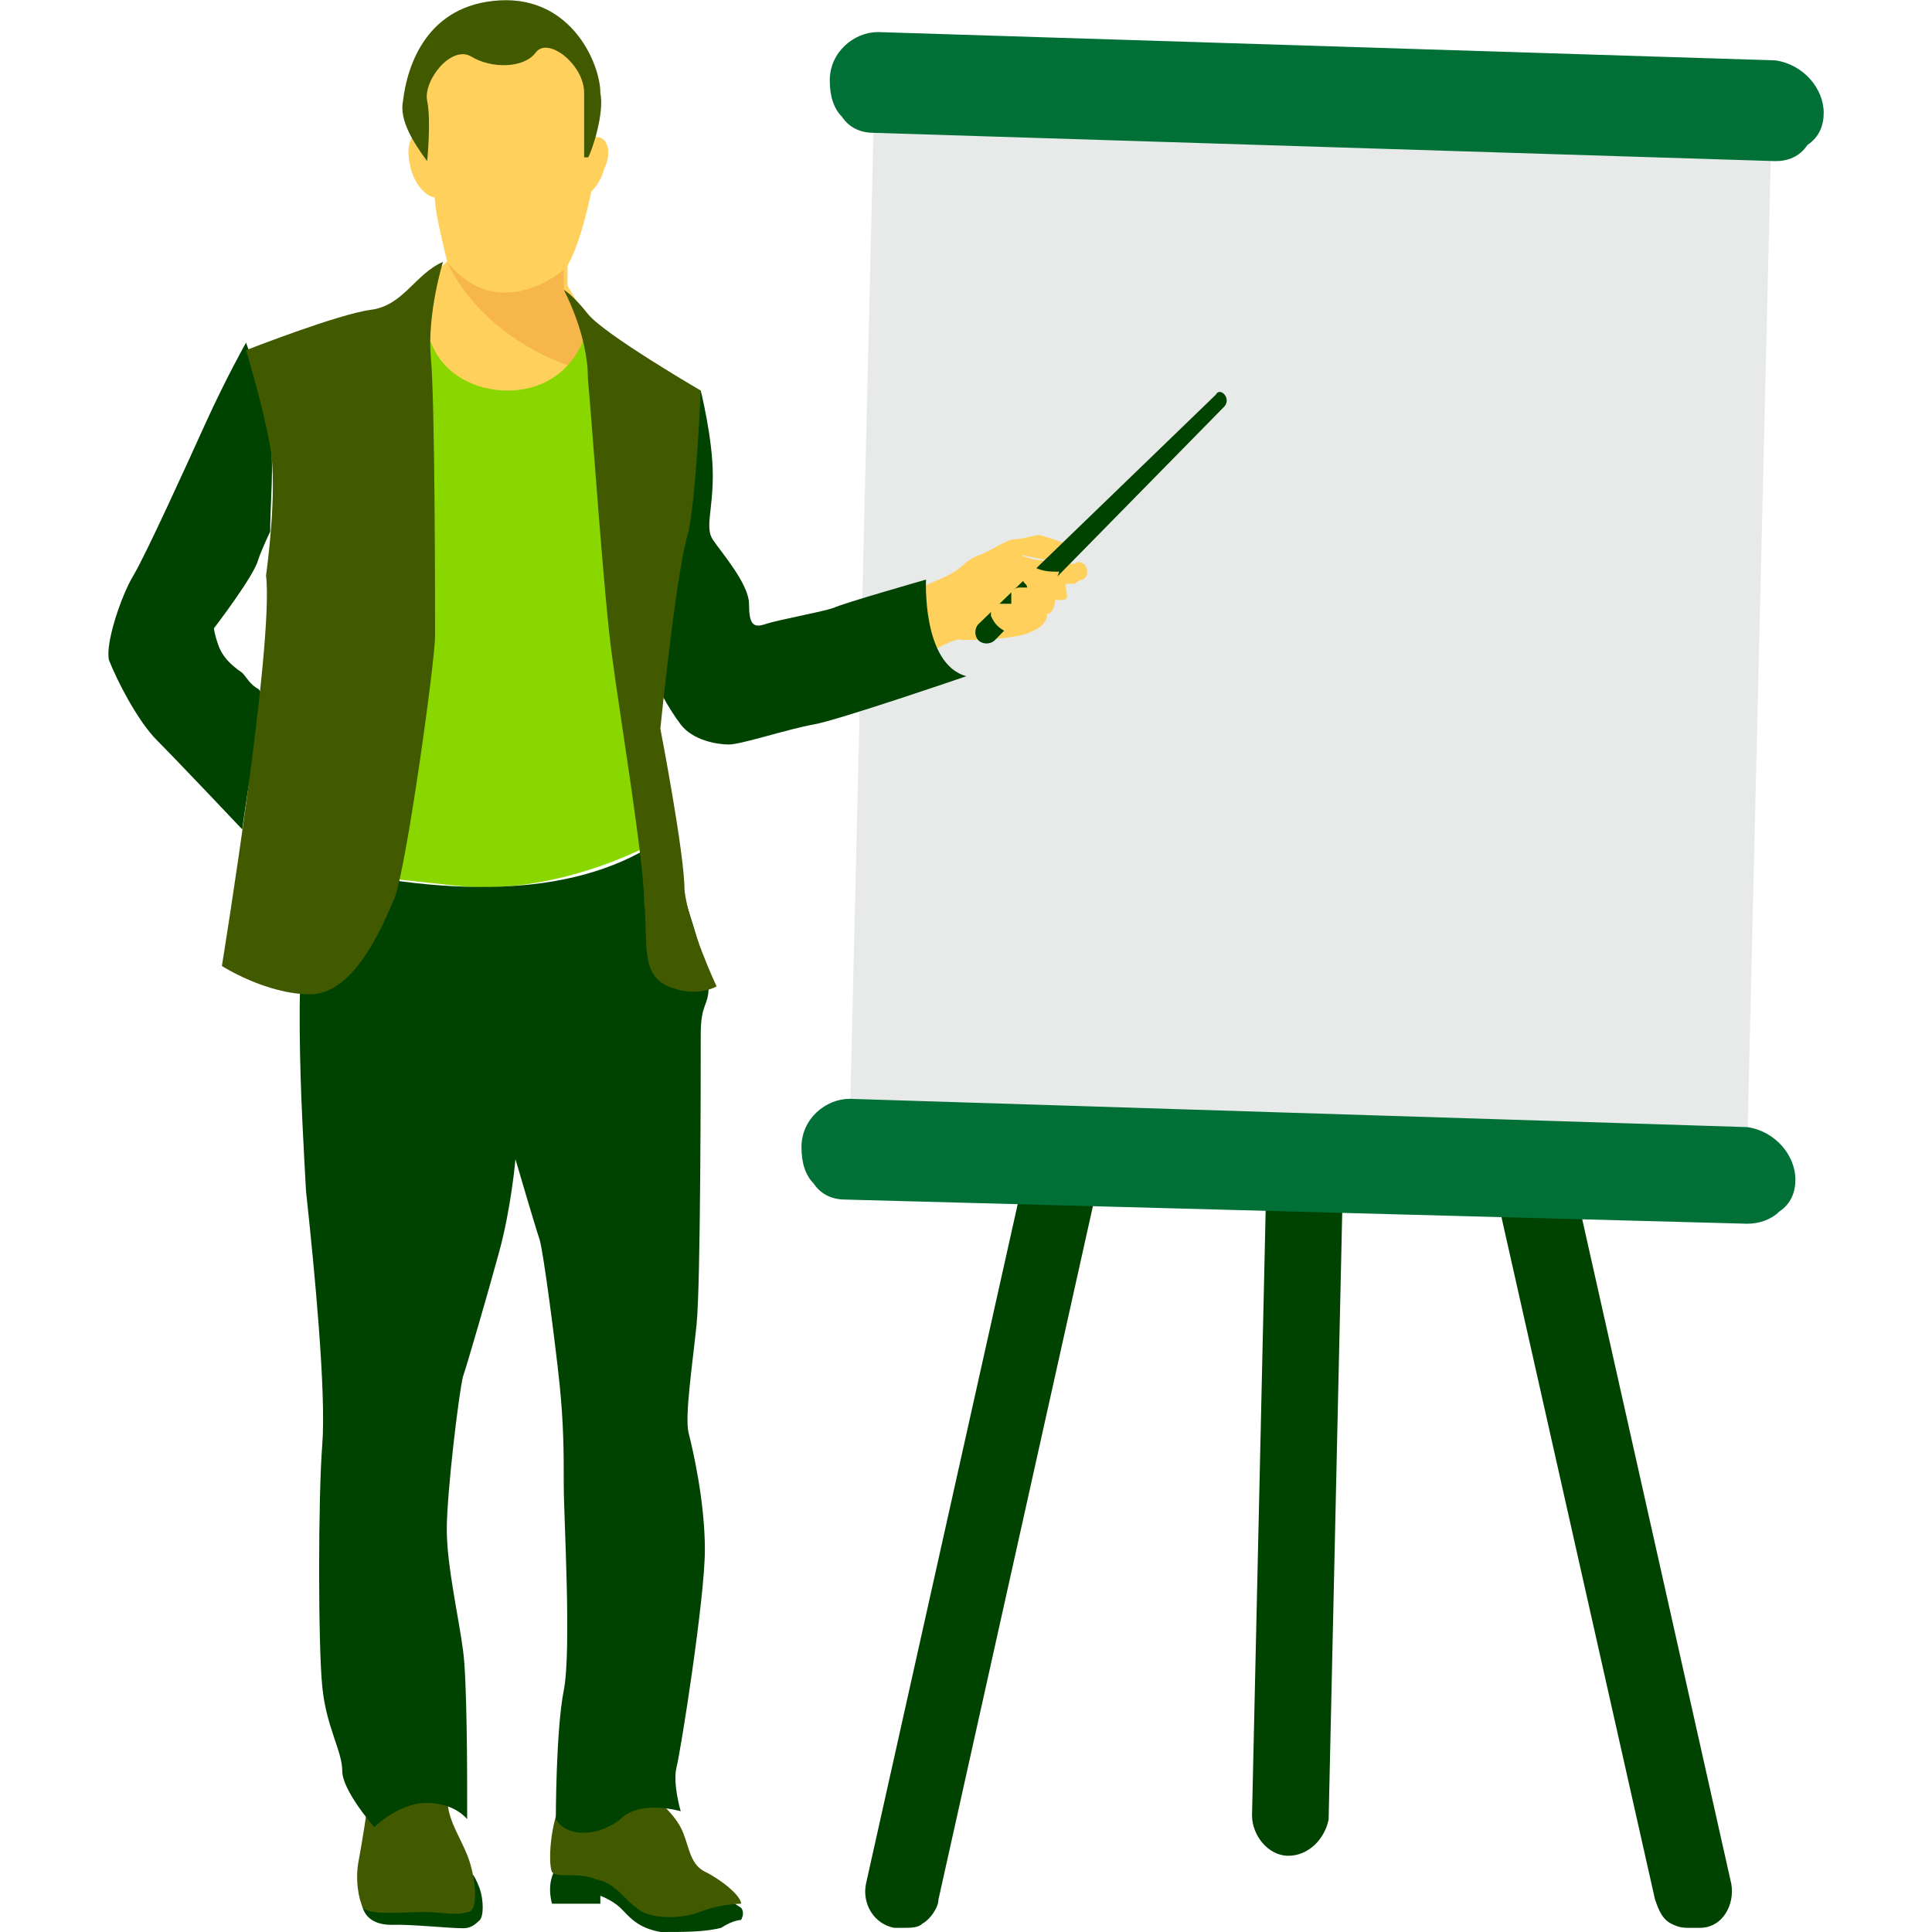 <?xml version="1.0" encoding="utf-8"?>
<!-- Generator: Adobe Illustrator 24.2.1, SVG Export Plug-In . SVG Version: 6.00 Build 0)  -->
<svg version="1.1" id="Capa_1" xmlns="http://www.w3.org/2000/svg" xmlns:xlink="http://www.w3.org/1999/xlink" x="0px" y="0px"
	 viewBox="0 0 512 512" style="enable-background:new 0 0 512 512;" xml:space="preserve">
<style type="text/css">
	.st0{fill:#004200;}
	.st1{fill:#E8EAE9;}
	.st2{fill:#007036;}
	.st3{fill:#FFD15C;}
	.st4{fill:#F7B64C;}
	.st5{fill:#415A00;}
	.st6{fill:#8AD700;}
</style>
<g>
	<path class="st0" d="M458.8,499.2l-46.9-209.1h-21.3l48,213.3c1.1,3.2,2.1,5.3,4.3,6.4s3.2,1.1,5.3,1.1c1.1,0,1.1,0,2.1,0
		C456.6,511,459.8,504.6,458.8,499.2z"/>
	<path class="st0" d="M276.4,289.1l-46.9,210.1c-1.1,5.3,2.1,10.7,7.5,11.7c1.1,0,1.1,0,2.1,0c2.1,0,4.3,0,5.3-1.1
		c2.1-1.1,4.3-4.3,4.3-6.4l48-215.5h-20.3V289.1z"/>
	<path class="st0" d="M336.1,290.2l-4.3,190.9c0,5.3,4.3,10.7,9.6,10.7l0,0c5.3,0,9.6-4.3,10.7-9.6l4.3-192H336.1L336.1,290.2z"/>
</g>
<polygon class="st1" points="231.6,29.9 469.4,36.3 463,305.1 225.2,297.6 "/>
<g>
	<path class="st2" d="M483.3,29.9c0,3.2-1.1,6.4-4.3,8.5c-2.1,3.2-5.3,4.3-8.5,4.3l0,0l-238.9-7.5c-3.2,0-6.4-1.1-8.5-4.3
		c-2.1-2.1-3.2-5.3-3.2-9.6c0-7.5,6.4-12.8,12.8-12.8L470.5,16C478,17.1,483.3,23.5,483.3,29.9z"/>
	<path class="st2" d="M475.8,312.6c0,3.2-1.1,6.4-4.3,8.5c-2.1,2.1-5.3,3.2-8.5,3.2l0,0l-238.9-6.4c-3.2,0-6.4-1.1-8.5-4.3
		c-2.1-2.1-3.2-5.3-3.2-9.6c0-7.5,6.4-12.8,12.8-12.8l237.9,7.5C470.5,299.8,475.8,306.2,475.8,312.6z"/>
</g>
<g>
	<path class="st3" d="M160.1,44.8c-1.1,4.3-4.3,7.5-6.4,7.5c-2.1-1.1-3.2-4.3-2.1-8.5s4.3-7.5,6.4-7.5
		C161.2,36.3,162.2,40.6,160.1,44.8z"/>
	<path class="st3" d="M108.9,44.8c1.1,4.3,4.3,7.5,6.4,7.5c3.2-1.1,3.2-5.3,2.1-9.6c-1.1-4.3-4.3-7.5-6.4-7.5
		C107.8,36.3,107.8,40.6,108.9,44.8z"/>
	<path class="st3" d="M106.8,80l11.7-10.7c0,0-3.2-12.8-3.2-16s-7.5-22.4-4.3-32c3.2-9.6,2.1-17.1,18.1-18.1s19.2,5.3,24.5,10.7
		c5.3,6.4,4.3,25.6,4.3,28.8s-3.2,20.3-7.5,27.7v5.3L162.2,96v20.3l-11.7,1.1l-51.2-10.7L106.8,80z"/>
</g>
<path class="st4" d="M162.2,96l-12.8-19.2v-5.3c0,0-17.1,14.9-30.9-2.1c0,0,9.6,24.5,44.8,30.9L162.2,96z"/>
<path class="st3" d="M241.2,156.8c0,0,10.7-4.3,11.7-5.3c2.1-1.1,3.2-3.2,6.4-4.3c3.2-1.1,7.5-4.3,9.6-4.3s5.3-1.1,6.4-1.1
	s9.6,3.2,9.6,3.2s0,4.3-3.2,4.3c-1.1,0-9.6-2.1-10.7-2.1s3.2,1.1,3.2,1.1s8.5,1.1,9.6,1.1c0,0,0,0,1.1,0c1.1-1.1,3.2,0,3.2,2.1l0,0
	c0,1.1,0,1.1-1.1,2.1c-1.1,0-2.1,1.1-2.1,1.1s-1.1,0-2.1,0s0,2.1,0,3.2s-1.1,1.1-1.1,1.1c-1.1,0-2.1,0-2.1,0s0,2.1-1.1,3.2
	s-1.1,0-1.1,0s1.1,3.2-4.3,5.3c-4.3,2.1-16,2.1-18.1,2.1c-2.1-1.1-11.7,5.3-11.7,5.3L241.2,156.8z"/>
<path class="st0" d="M122.8,511c2.1,0,3.2-1.1,4.3-2.1c1.1-1.1,1.1-5.3,0-8.5c-2.1-5.3-2.1-3.2-2.1-3.2l-28.8,1.1c0,0-1.1,4.3,0,7.5
	s4.3,4.3,7.5,4.3C108.9,509.9,118.5,511,122.8,511z"/>
<path class="st5" d="M97.2,480c0,0-1.1,7.5-2.1,12.8c-1.1,5.3,0,10.7,1.1,12.8c2.1,2.1,10.7,1.1,16,1.1s8.5,1.1,11.7,0
	c3.2,0,2.1-9.6,0-14.9s-5.3-9.6-5.3-14.9s0-5.3,0-5.3L97.2,480z"/>
<path class="st0" d="M193.2,503.5l3.2,2.1c0,0,1.1,1.1,0,3.2c0,0-2.1,0-5.3,2.1c-4.3,1.1-9.6,1.1-16,1.1c-6.4-1.1-8.5-4.3-10.7-6.4
	s-5.3-3.2-5.3-3.2v2.1h-12.8c0,0-2.1-6.4,2.1-10.7c4.3-4.3,4.3-4.3,4.3-4.3C153.7,489.6,193.2,503.5,193.2,503.5z"/>
<path class="st5" d="M172.9,475.8c0,0,5.3,4.3,7.5,8.5s2.1,9.6,6.4,11.7s9.6,6.4,9.6,8.5c0,0-5.3,0-10.7,2.1
	c-5.3,2.1-13.9,2.1-17.1-1.1c-3.2-2.1-5.3-6.4-10.7-7.5c-5.3-2.1-10.7,0-11.7-2.1c-1.1-3.2,0-14.9,3.2-19.2
	C153.7,473.6,172.9,475.8,172.9,475.8z"/>
<path class="st0" d="M177.2,111l8.5-7.5c0,0,3.2,12.8,3.2,22.4s-2.1,13.9,0,17.1s9.6,11.7,9.6,17.1c0,5.3,1.1,6.4,4.3,5.3
	s14.9-3.2,18.1-4.3c2.1-1.1,24.5-7.5,24.5-7.5s-1.1,22.4,10.7,25.6c0,0-34.1,11.7-40.5,12.8c-6.4,1.1-19.2,5.3-22.4,5.3
	s-9.6-1.1-12.8-5.3s-7.5-11.7-7.5-14.9C174,173.9,177.2,111,177.2,111z"/>
<path class="st6" d="M176.1,221.9c0,0-26.7,16-55.5,12.8s-32-3.2-32-4.3s14.9-100.3,20.3-139.7h5.3c3.2,8.5,11.7,12.8,20.3,12.8
	c9.6,0,17.1-5.3,20.3-13.9h2.1l12.8,85.3L176.1,221.9z"/>
<path class="st0" d="M83.3,229.4c37.3,8.5,70.4,8.5,92.8-7.5c0,0,11.7,34.1,11.7,39.5s-2.1,4.3-2.1,12.8s0,66.1-1.1,76.8
	c-1.1,10.7-3.2,24.5-2.1,28.8s4.3,18.1,4.3,30.9s-6.4,53.3-7.5,57.6s1.1,11.7,1.1,11.7s-10.7-3.2-16,2.1c-5.3,4.3-13.9,5.3-17.1,0
	c0,0,0-23.5,2.1-34.1c2.1-10.7,0-45.9,0-54.4s0-16-1.1-26.7s-4.3-35.2-5.3-38.4c-1.1-3.2-6.4-21.3-6.4-21.3s-1.1,12.8-4.3,24.5
	s-8.5,29.9-9.6,33.1c-1.1,4.3-4.3,30.9-4.3,40.5s3.2,23.5,4.3,32c1.1,7.5,1.1,34.1,1.1,38.4s0,6.4,0,6.4s-3.2-4.3-10.7-4.3
	s-13.9,6.4-13.9,6.4s-8.5-9.6-8.5-14.9s-4.3-11.7-5.3-22.4c-1.1-10.7-1.1-50.1,0-64s-2.1-46.9-4.3-67.2
	C80.1,296.6,76.9,249.6,83.3,229.4z"/>
<path class="st5" d="M149.4,76.8c0,0,6.4,11.7,6.4,23.5c1.1,11.7,4.3,58.7,6.4,73.6c2.1,16,8.5,54.4,8.5,65.1
	c1.1,10.7-1.1,19.2,6.4,22.4s12.8,0,12.8,0s-7.5-16-8.5-25.6c0-9.6-6.4-42.7-6.4-42.7s4.3-42.7,7.5-52.3c2.1-10.7,3.2-37.3,3.2-37.3
	s-25.6-14.9-29.9-20.3C151.6,77.9,149.4,76.8,149.4,76.8z"/>
<g>
	<path class="st0" d="M74.8,192c-4.3,1.1-7.5,7.5-8.5,13.9c-1.1,6.4-2.1,13.9-2.1,13.9S47,201.6,41.7,196.3
		c-5.3-5.3-10.7-16-12.8-21.3c-1.1-4.3,3.2-17.1,6.4-22.4c3.2-5.3,13.9-28.8,19.2-40.5s10.7-21.3,10.7-21.3s5.3,13.9,6.4,25.6
		c1.1,6.4,0,17.1,0,24.5c0,0-2.1,4.3-3.2,7.5c-1.1,4.3-11.7,18.1-11.7,18.1s0,1.1,1.1,4.3s3.2,5.3,6.4,7.5c1.1,1.1,2.1,3.2,4.3,4.3
		C72.6,187.8,74.8,192,74.8,192z"/>
	<path class="st0" d="M322.2,104.6l-62.9,60.8c-1.1,1.1-1.1,3.2,0,4.3s3.2,1.1,4.3,0l60.8-61.9C326.5,105.6,323.3,102.4,322.2,104.6
		z"/>
</g>
<path class="st3" d="M266.8,167.5h1.1c3.2-2.1,6.4-4.3,8.5-7.5c2.1-2.1,3.2-5.3,4.3-8.5c-2.1,0-4.3,0-6.4-1.1c-1.1,0-1.1,0-2.1,0
	c-1.1,0-1.1,0-1.1,1.1s0,1.1,0,2.1s1.1,1.1,1.1,2.1c-1.1,0-1.1,0-2.1,0c-1.1,0-2.1,1.1-2.1,1.1c0,1.1,0,2.1,0,3.2
	c-1.1,0-3.2,0-4.3,0c-1.1,1.1-1.1,2.1-1.1,3.2C263.6,165.4,264.6,166.4,266.8,167.5z"/>
<g>
	<path class="st5" d="M113.2,42.7c0,0,1.1-10.7,0-16s6.4-14.9,11.7-11.7s13.9,3.2,17.1-1.1s12.8,3.2,12.8,10.7s0,14.9,0,17.1h1.1
		c1.1-2.1,4.3-11.7,3.2-17.1c0-7.5-7.5-25.6-26.7-24.5s-24.5,17.1-25.6,26.7C105.7,32,110,38.4,113.2,42.7L113.2,42.7z"/>
	<path class="st5" d="M117.4,69.4c0,0-4.3,13.9-3.2,25.6s1.1,67.2,1.1,73.6c0,6.4-7.5,60.8-10.7,69.3c-3.2,7.5-10.7,25.6-22.4,25.6
		S58.8,256,58.8,256s13.9-85.3,11.7-103.5c0,0,3.2-22.4,1.1-34.1c-2.1-11.7-6.4-25.6-6.4-25.6s24.5-9.6,33.1-10.7
		S110,72.6,117.4,69.4z"/>
</g>
</svg>
